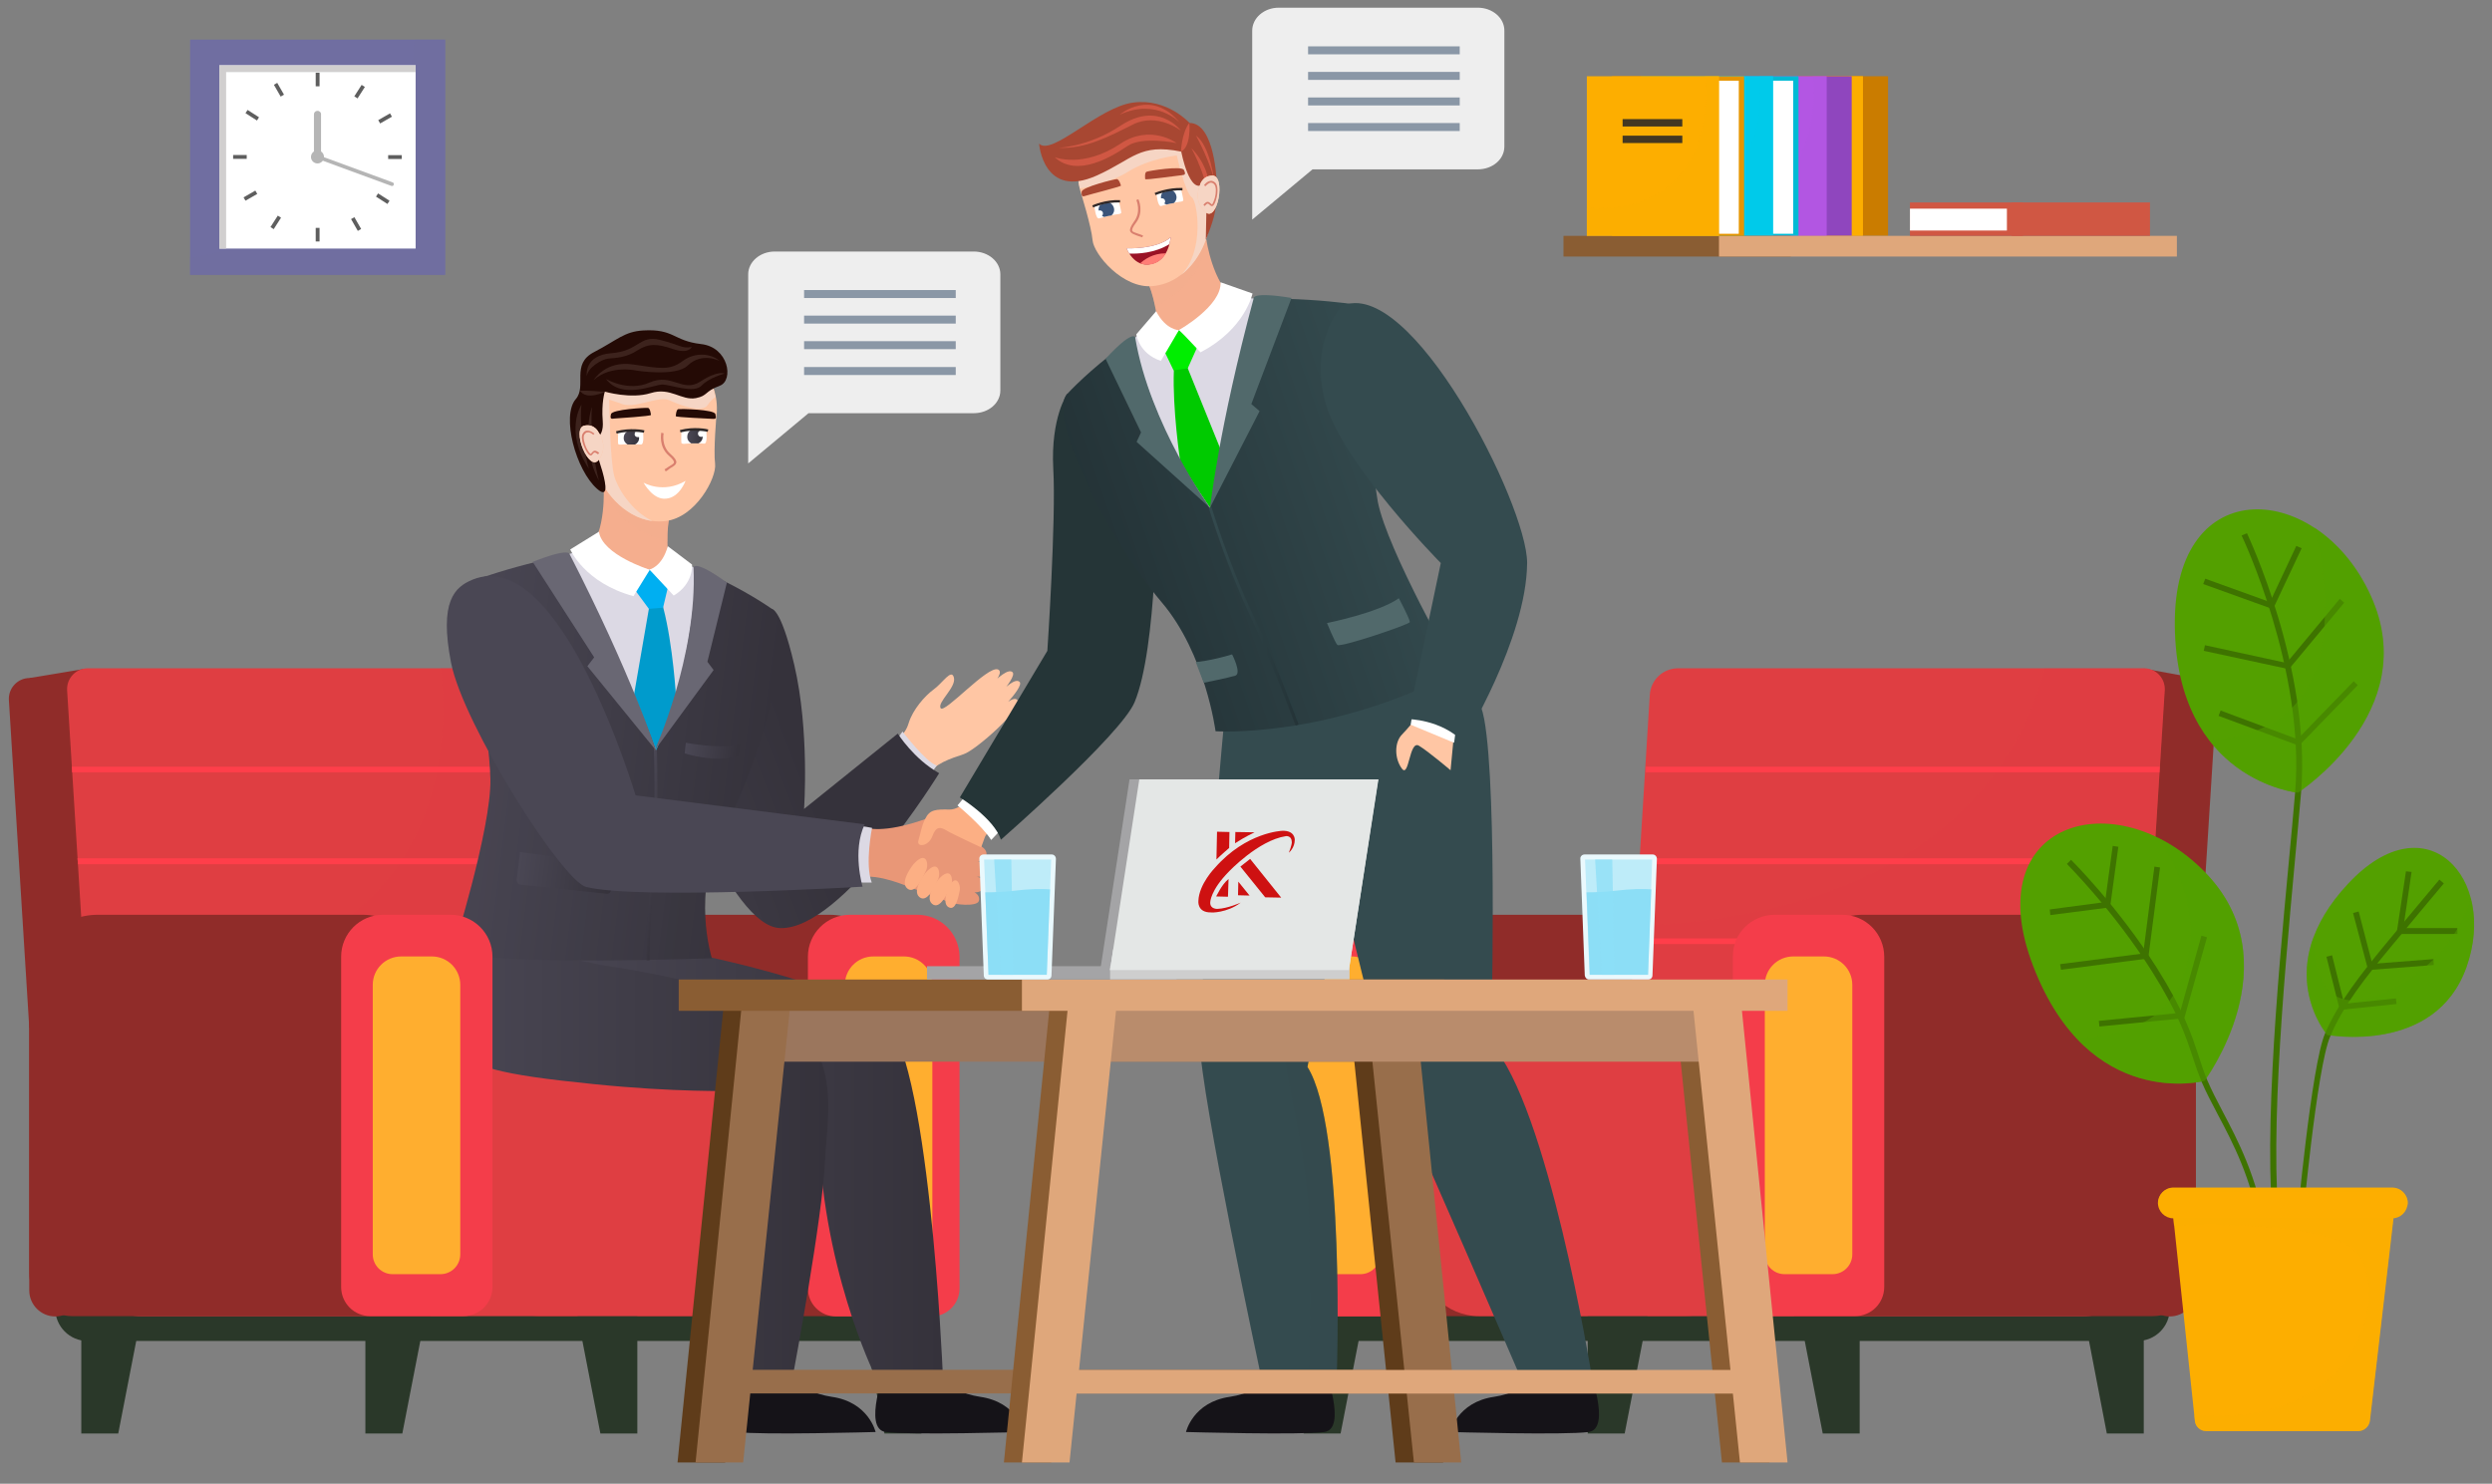 <?xml version="1.0" encoding="utf-8"?>
<!-- Generator: Adobe Illustrator 23.1.0, SVG Export Plug-In . SVG Version: 6.00 Build 0)  -->
<!DOCTYPE svg PUBLIC "-//W3C//DTD SVG 1.1//EN" "http://www.w3.org/Graphics/SVG/1.1/DTD/svg11.dtd">
<svg version="1.1" id="Layer_1" xmlns:x="http://ns.adobe.com/Extensibility/1.0/" xmlns:i="http://ns.adobe.com/AdobeIllustrator/10.0/" xmlns:graph="http://ns.adobe.com/Graphs/1.0/"
	 xmlns="http://www.w3.org/2000/svg" xmlns:xlink="http://www.w3.org/1999/xlink" x="0px" y="0px" viewBox="0 0 843 502"
	 style="enable-background:new 0 0 843 502;" xml:space="preserve">
<rect x="0" y="0" width="843" height="502" fill="#808080" stroke="none"/>
<style type="text/css">
	.st0{fill:#2A3829;}
	.st1{fill:#902C29;}
	.st2{fill:#F43D4A;}
	.st3{fill:#FFAE2F;}
	.st4{fill:#DF3E42;}
	.st5{opacity:0.35;fill:#DF3E42;}
	.st6{fill:#FF3E4A;}
	.st7{fill:#FFC6A4;}
	.st8{fill:#DCD9E4;}
	.st9{fill:url(#SVGID_1_);}
	.st10{fill:#E99777;}
	.st11{fill:#FCAF84;}
	.st12{fill:#151318;}
	.st13{fill:url(#SVGID_2_);}
	.st14{fill:url(#SVGID_3_);}
	.st15{fill:url(#SVGID_4_);}
	.st16{opacity:0.15;fill:url(#SVGID_5_);}
	.st17{fill:url(#SVGID_6_);}
	.st18{fill:url(#SVGID_7_);}
	.st19{fill:#F5AE8E;}
	.st20{opacity:0.5;fill:#F5AE8E;}
	.st21{fill:#A84732;}
	.st22{fill:#F6D5C4;}
	.st23{fill:#240A05;}
	.st24{fill:#3D231D;}
	.st25{fill:#FFFFFF;}
	.st26{fill:url(#SVGID_8_);}
	.st27{fill:#D97F6E;}
	.st28{fill:url(#SVGID_9_);}
	.st29{fill:#2E2727;}
	.st30{fill:#009BCC;}
	.st31{fill:#00AFF1;}
	.st32{fill:#696773;}
	.st33{fill:#4A4754;}
	.st34{fill:url(#SVGID_10_);}
	.st35{fill:#344B4F;}
	.st36{opacity:0.25;fill:#344B4F;}
	.st37{fill:#253537;}
	.st38{fill:url(#SVGID_11_);}
	.st39{fill:#3B5479;}
	.st40{fill:#9A1225;}
	.st41{fill:#FF7E76;}
	.st42{fill:#D05743;}
	.st43{fill:#00CA00;}
	.st44{fill:#00EE00;}
	.st45{fill:#51696B;}
	.st46{fill:url(#SVGID_12_);}
	.st47{fill:#986E4B;}
	.st48{fill:#9B765D;}
	.st49{fill:#5F3C1A;}
	.st50{fill:#8A5D33;}
	.st51{fill:#B98C6C;}
	.st52{fill:#DFA77B;}
	.st53{fill:#A4A4A6;}
	.st54{fill:#E4E7E6;}
	.st55{fill:#CECECE;}
	.st56{fill:none;}
	.st57{fill:#CE1111;}
	.st58{fill:#EAF9FD;}
	.st59{fill:#BEECF9;}
	.st60{fill:#8CDEF6;}
	.st61{opacity:0.75;fill:#8CDEF6;}
	.st62{fill:#CA7C00;}
	.st63{fill:#FDAE00;}
	.st64{fill:#433722;}
	.st65{opacity:0.5;fill:#FDAE00;}
	.st66{fill:#8F46BE;}
	.st67{fill:#B356E3;}
	.st68{fill:#65596B;}
	.st69{opacity:0.5;fill:#B356E3;}
	.st70{fill:#00BAD4;}
	.st71{fill:#00CAEB;}
	.st72{fill:#103D40;}
	.st73{opacity:0.5;fill:#00CAEB;}
	.st74{fill:#E69500;}
	.st75{fill:#706EA1;}
	.st76{opacity:0.5;fill:#706EA1;}
	.st77{fill:#D1CFCF;}
	.st78{fill:#B5B5B5;}
	.st79{fill:#5E5E5E;}
	.st80{fill:#EEEEEE;}
	.st81{fill:#8A97A6;}
	.st82{fill:#53A000;}
	.st83{fill:#3E7300;}
	.st84{opacity:0.5;fill:#53A000;}
</style>
<g>
	<g>
		<g>
			<g>
				<g>
					<polygon class="st0" points="463.2,435.1 441,435.1 441,485 453.5,485 					"/>
					<path class="st0" d="M723.1,431.9H449.7c-6,0-10.9,4.9-10.9,10.9c0,6,4.9,10.9,10.9,10.9h273.4c6,0,10.9-4.9,10.9-10.9
						C734,436.8,729.1,431.9,723.1,431.9z"/>
					<path class="st1" d="M472.1,309.5h89.5c12.8,0,23.2,10.4,23.2,23.2v98c0,8.1-6.6,14.6-14.6,14.6H449V332.6
						C449,319.8,459.3,309.5,472.1,309.5z"/>
					<path class="st2" d="M442.4,309.5h22.8c7.9,0,14.2,6.4,14.2,14.2v112.2c0,5.2-4.2,9.5-9.5,9.5h-32.3c-5.2,0-9.5-4.2-9.5-9.5
						V323.7C428.2,315.8,434.5,309.5,442.4,309.5z"/>
					<path class="st3" d="M446.9,323.6h10.4c5.3,0,9.6,4.3,9.6,9.6v91.2c0,3.7-3,6.7-6.7,6.7H444c-3.7,0-6.7-3-6.7-6.7v-91.2
						C437.3,327.9,441.6,323.6,446.9,323.6z"/>
					<polygon class="st0" points="606.9,435.1 629.1,435.1 629.1,485 616.6,485 					"/>
					<polygon class="st0" points="559.3,435.1 537.1,435.1 537.1,485 549.6,485 					"/>
					<polygon class="st0" points="703.1,435.1 725.2,435.1 725.2,485 712.7,485 					"/>
					<path class="st1" d="M725.2,226.2l17.5,3.2l0.1,118.3v88.9c0,4.8-3.9,8.8-8.8,8.8c-4.8,0-8.7-3.9-8.8-8.7L725.2,226.2z"/>
					<path class="st1" d="M742.8,347.7h-174l6.8-109.3c0.3-5.1,4.5-9,9.6-9h157.6c4,0,7.2,3.4,7,7.4L742.8,347.7z"/>
					<path class="st4" d="M725.3,344.4h-174l6.8-109.3c0.3-5.1,4.5-9,9.6-9h157.6c4,0,7.2,3.4,7,7.4L725.3,344.4z"/>
					<path class="st5" d="M732.2,233.6c0.2-4-2.9-7.4-7-7.4h-33.6c-6.8,27.4-33.5,82.9-138.4,87.1l-1.9,31.1h174L732.2,233.6z"/>
					<g>
						<polygon class="st6" points="730.5,261.3 556.7,261.3 556.7,259.4 730.6,259.4 						"/>
					</g>
					<g>
						<polygon class="st6" points="728.5,292.4 555,292.4 555,290.4 728.6,290.4 						"/>
					</g>
					<g>
						<rect x="552.8" y="317.5" class="st6" width="173.4" height="1.9"/>
					</g>
					<path class="st4" d="M725.3,344.4H504c-13.4,0-24.3,10.9-24.3,24.3l0.5,56.6c0.1,11.1,9.1,20,20.2,20h204.5
						c11.2,0,20.2-9.1,20.2-20.2V344.4z"/>
					<path class="st6" d="M504,344.4c-13.4,0-24.3,10.9-24.3,24.3l0,2.7c0.3-13.2,11-23.8,24.3-23.8h221.3v-3.2H504z"/>
					<path class="st1" d="M630.1,309.5h89.5c12.8,0,23.2,10.4,23.2,23.2v98c0,8.1-6.6,14.6-14.6,14.6H606.9V332.6
						C606.9,319.8,617.3,309.5,630.1,309.5z"/>
					<path class="st2" d="M600.4,309.5h22.8c7.9,0,14.2,6.4,14.2,14.2v111.7c0,5.5-4.4,9.9-9.9,9.9h-31.4c-5.5,0-9.9-4.4-9.9-9.9
						V323.7C586.1,315.8,592.5,309.5,600.4,309.5z"/>
					<path class="st3" d="M606.6,323.6h10.4c5.3,0,9.6,4.3,9.6,9.6v91.2c0,3.7-3,6.7-6.7,6.7h-16.2c-3.7,0-6.7-3-6.7-6.7v-91.2
						C597,327.9,601.3,323.6,606.6,323.6z"/>
				</g>
				<g>
					<path class="st0" d="M29.6,431.9H303c6,0,10.9,4.9,10.9,10.9c0,6-4.9,10.9-10.9,10.9H29.6c-6,0-10.9-4.9-10.9-10.9
						C18.7,436.8,23.6,431.9,29.6,431.9z"/>
					<path class="st1" d="M280.6,309.5h-89.5c-12.8,0-23.2,10.4-23.2,23.2v98c0,8.1,6.6,14.6,14.6,14.6h121.2V332.6
						C303.7,319.8,293.4,309.5,280.6,309.5z"/>
					<path class="st2" d="M310.3,309.5h-22.8c-7.9,0-14.2,6.4-14.2,14.2v112.2c0,5.2,4.2,9.5,9.5,9.5h32.3c5.2,0,9.5-4.2,9.5-9.5
						V323.7C324.5,315.8,318.2,309.5,310.3,309.5z"/>
					<path class="st3" d="M305.8,323.6h-10.4c-5.3,0-9.6,4.3-9.6,9.6v91.2c0,3.7,3,6.7,6.7,6.7h16.2c3.7,0,6.7-3,6.7-6.7v-91.2
						C315.4,327.9,311.1,323.6,305.8,323.6z"/>
					<polygon class="st0" points="289.5,435.1 311.7,435.1 311.7,485 299.2,485 					"/>
					<polygon class="st0" points="145.8,435.1 123.6,435.1 123.6,485 136.1,485 					"/>
					<polygon class="st0" points="193.4,435.1 215.6,435.1 215.6,485 203.1,485 					"/>
					<polygon class="st0" points="49.7,435.1 27.5,435.1 27.5,485 40,485 					"/>
					<path class="st1" d="M28,226.4l-18,3L9.9,347.7v88.9c0,4.8,3.9,8.8,8.8,8.8c4.8,0,8.7-3.9,8.8-8.7L28,226.4z"/>
					<path class="st1" d="M9.9,347.7h174l-6.8-109.3c-0.3-5.1-4.5-9-9.6-9H10c-4,0-7.2,3.4-7,7.4L9.9,347.7z"/>
					<path class="st4" d="M29.6,344.4h174l-6.8-109.3c-0.3-5.1-4.5-9-9.6-9H29.7c-4,0-7.2,3.4-7,7.4L29.6,344.4z"/>
					<path class="st5" d="M27.4,344.4h174.1l-6.8-109.3c-0.3-5.1-4.5-9-9.6-9h-36c2.9,24.6,3.2,101.8-105.4,107.7
						c-6.3,0.3-11.9,0.9-16.8,1.6L27.4,344.4z"/>
					<g>
						<polygon class="st6" points="196,261.3 24.4,261.3 24.3,259.4 196,259.4 						"/>
					</g>
					<g>
						<polygon class="st6" points="197.7,292.4 26.4,292.4 26.2,290.4 197.7,290.4 						"/>
					</g>
					<g>
						<rect x="26.5" y="317.5" class="st6" width="173.4" height="1.9"/>
					</g>
					<path class="st4" d="M27.4,344.4h221.3c13.4,0,24.3,10.9,24.3,24.3l-0.5,56.6c-0.1,11.1-9.1,20-20.2,20H47.7
						c-11.2,0-20.2-9.1-20.2-20.2V344.4z"/>
					<path class="st6" d="M248.7,344.4c13.4,0,24.3,10.9,24.3,24.3l0,2.7c-0.3-13.2-11-23.8-24.3-23.8H27.4v-3.2H248.7z"/>
					<g>
						<g>
							<path class="st7" d="M302.6,250.7c0,0,3.5-1.6,4.8-6.1c1.4-4.5,5.4-9.1,8.4-11.3c3.1-2.2,6.1-7.3,6.9-4
								c0.8,3.3-5.7,8.3-4.5,10.3c1.3,2,15.9-14.5,19.4-13.1c3.5,1.5-8.6,12.1-8.6,12.1s10.8-13.6,13.5-11.2
								c2.1,1.9-10.5,14.4-10.5,14.4s10.2-13.7,12.9-11.1c1.9,1.8-10.3,13.5-10.3,13.5s7.5-9.9,9.6-7.3c2,2.6-14.1,17-18.3,18.3
								c-4.2,1.4-9.8,3.2-11.7,6.8C312.3,265.6,302.6,250.7,302.6,250.7z"/>
							<path class="st8" d="M302.8,251l2.5-3.5c0,0,8,10.5,11.6,11.5l-3.2,4.4L302.8,251z"/>
							<linearGradient id="SVGID_1_" gradientUnits="userSpaceOnUse" x1="157.119" y1="301.062" x2="271.399" y2="257.109">
								<stop  offset="0" style="stop-color:#4A4754"/>
								<stop  offset="1" style="stop-color:#35323B"/>
							</linearGradient>
							<path class="st9" d="M260.7,206c0,0,3.2-1.6,8,19c5.2,22.3,3.3,48.7,3.3,48.7l31.7-25.5c0,0,5.4,8.6,14,13.4
								c0,0-32.6,53.1-53.8,52.4c-17.1-0.5-37.2-58.9-37.2-58.9l-8.7-29.5L260.7,206z"/>
						</g>
						<g>
							<g>
								<path class="st10" d="M292.9,280c0,0,5.5,2.3,20.2-2.9c14.7-5.1,17.3,10.4,16.9,8.4c0,0,4.1,1.1,3.7,3.8
									c-0.4,2.7-2.9,2.1-2.9,2.1s3.1,1.3,2.8,3.5c-0.4,2.2-3.3,1.7-3.3,1.7s3.4,0.5,2.7,3.2c-0.6,2.4-3.4,2.1-3.4,2.1s2.2,1,1.5,3
									c-0.7,1.9-8.2,1.3-10.7,0.1c-2.5-1.2-12.9-4.9-12.9-4.9s-10.5-4.7-16.4-3.2C285.2,298.3,292.9,280,292.9,280z"/>
								<path class="st11" d="M330.2,267.2c0,0-4.4,6.8-9,6.7s-6.7,0-8.2,3.1c-1.5,3.1-1.5,4.8-2.3,7.3c-0.8,2.5,3.4,2.2,4.7-1.4
									c1.3-3.5,2.8-3.1,4.8-1.9c2,1.2,11.7,5.7,11.7,5.7s0,0,1.2-3.3c0.9-2.5,5.9-5.8,5.9-5.8L330.2,267.2z"/>
								<path class="st11" d="M309,292.4c0,0-4.8,5.9-2.1,8.2c2.7,2.3,5.3-3.9,6.3-5.9C314.3,292.7,313.6,287.3,309,292.4z"/>
								<path class="st11" d="M313.1,295.3c0,0-4.8,5.9-2.1,8.2c2.7,2.3,5.3-3.9,6.3-5.9S317.6,290.2,313.1,295.3z"/>
								<path class="st11" d="M317.4,297.6c0,0-4.8,5.9-2.1,8.2c2.7,2.3,5.3-3.9,6.3-5.9C322.7,297.9,321.9,292.5,317.4,297.6z"/>
								<path class="st11" d="M320.9,300.2c0,0-2.5,5.6,0.1,6.8c2.5,1.2,3.3-4.1,3.7-5.9C325,299.3,323.4,295.3,320.9,300.2z"/>
							</g>
							<path class="st7" d="M274.8,333.8c0,0,3.8,3,9,5.4c5.2,2.4,14.2,12.1,13.9,18.7c-0.3,6.6-6.7,2.2-6.7,2.2l-23.5-21
								L274.8,333.8z"/>
							<polygon class="st8" points="276.1,334 280.3,336.7 274.8,344.4 268.7,338.2 							"/>
							<path class="st8" d="M291,279.5c0.4-0.1,4,0.6,4,0.6s-2.5,12.3-0.1,18.5h-6.6L291,279.5z"/>
							<path class="st12" d="M249.4,462.8c0,0-7.9,20.6,0,21.7c7.9,1.1,46.8,0,46.8,0s-2.3-10.1-14.8-11.9
								c-12.5-1.9-15.8-9.8-15.8-9.8H249.4z"/>
							<path class="st12" d="M299.6,462.8c0,0-7.9,20.6,0,21.7c7.9,1.1,46.8,0,46.8,0s-2.3-10.1-14.8-11.9
								c-12.5-1.9-15.8-9.8-15.8-9.8H299.6z"/>
							<linearGradient id="SVGID_2_" gradientUnits="userSpaceOnUse" x1="178.572" y1="392.789" x2="318.917" y2="392.789">
								<stop  offset="0" style="stop-color:#4A4754"/>
								<stop  offset="1" style="stop-color:#35323B"/>
							</linearGradient>
							<path class="st13" d="M225,320.8c0,0,52.1,9.1,73.3,23c16,10.5,20.6,120.5,20.6,120.5s-9.9,3.1-23.1,0.7
								c0,0-18.3-37.2-18.9-84.9l-98.3-47.8c0,0,29.1-14.9,30.4-12.5C210.3,322.3,225,320.8,225,320.8z"/>
							<linearGradient id="SVGID_3_" gradientUnits="userSpaceOnUse" x1="149.249" y1="391.032" x2="280.23" y2="391.032">
								<stop  offset="0" style="stop-color:#4A4754"/>
								<stop  offset="1" style="stop-color:#35323B"/>
							</linearGradient>
							<path class="st14" d="M154.9,316.4c0,0-11.8,28.6-1.4,38.3c6.8,6.3,14.5,8.8,47.4,12.1c27.4,2.8,46.7,2.3,46.7,2.3
								s-7.6,40-4.4,66.7c4.5,37.2,5.7,29.1,5.7,29.1s12.8,1.4,19.6-0.9c0,0,9.8-52.1,10.6-71.5c0.6-14.6,7.2-41.4-21.2-52.7
								c-22.6-9-54-13.2-54-13.2L154.9,316.4z"/>
							
								<linearGradient id="SVGID_4_" gradientUnits="userSpaceOnUse" x1="-0.829" y1="738.535" x2="107.77" y2="738.535" gradientTransform="matrix(0.992 0.123 -0.123 0.992 242.593 -482.472)">
								<stop  offset="0" style="stop-color:#4A4754"/>
								<stop  offset="1" style="stop-color:#35323B"/>
							</linearGradient>
							<path class="st15" d="M157.2,197.6c0,0,17-7.1,41.7-11c24.7-4,54.2,13.8,62.2,19.4c8.1,5.6-2.6,49.7-16.6,75.6
								c-10.8,20.1-3.7,42.6-3.7,42.6s-73.8,2.8-87.6-2.4c0,0,13-41.4,12.7-58.1C165.7,248.5,157.2,197.6,157.2,197.6z"/>
							
								<linearGradient id="SVGID_5_" gradientUnits="userSpaceOnUse" x1="2.763" y1="744.795" x2="97.884" y2="744.795" gradientTransform="matrix(0.992 0.123 -0.123 0.992 242.593 -482.472)">
								<stop  offset="0" style="stop-color:#4A4754"/>
								<stop  offset="1" style="stop-color:#35323B"/>
							</linearGradient>
							<path class="st16" d="M245.5,279.8c-27.1,0.3-37.1-13.2-45.6-39.5c-7.7-23.6-23.4-40-30.8-46.8c-8.2,2.5-8.1,2.2-8.1,2.2
								s4.6,52.8,4.9,67.9c0.3,16.7-12.7,58.1-12.7,58.1c13.9,5.2,87.6,2.4,87.6,2.4s-7.1-22.5,3.7-42.6
								C244.9,281,245.2,280.4,245.5,279.8z"/>
							
								<linearGradient id="SVGID_6_" gradientUnits="userSpaceOnUse" x1="28.892" y1="778.539" x2="61.097" y2="778.539" gradientTransform="matrix(0.992 0.123 -0.123 0.992 242.593 -482.472)">
								<stop  offset="0" style="stop-color:#4A4754"/>
								<stop  offset="1" style="stop-color:#35323B"/>
							</linearGradient>
							<path class="st17" d="M175.9,288.3l31.9,4.2l-1,8.4c-0.1,0.9-0.8,1.6-1.5,1.5l-29.3-3.1c-0.8-0.1-1.3-0.9-1.2-1.8
								L175.9,288.3z"/>
							<g>
								
									<linearGradient id="SVGID_7_" gradientUnits="userSpaceOnUse" x1="69.663" y1="768.396" x2="76.924" y2="768.396" gradientTransform="matrix(0.992 0.123 -0.123 0.992 242.593 -482.472)">
									<stop  offset="0" style="stop-color:#4A4754"/>
									<stop  offset="1" style="stop-color:#35323B"/>
								</linearGradient>
								<path class="st18" d="M218.7,324.9c0-0.1-0.2-7.7,1.6-29.5c1.8-21.7,0.9-41.9,0.9-42.1l1,0c0,0.2,0.9,20.5-0.9,42.2
									c-1.8,21.7-1.6,29.3-1.6,29.4L218.7,324.9z"/>
							</g>
							<path class="st19" d="M204.2,164.8c0,0,1,15.1-5.3,21.8c0,0,12,14.1,29.7,15.3c0,0-4.9-16.8-1.8-28.6
								C230.1,161.5,204.2,164.8,204.2,164.8z"/>
							<path class="st20" d="M204.2,164.8c0,0,3,13.4,21.6,18.5c-0.1-3.4,0.2-6.9,1.1-10C230.1,161.5,204.2,164.8,204.2,164.8z"/>
							<g>
								<path class="st21" d="M197.9,146.2c0,0,0.5,14.3,5.2,16.6l-3.6-14.1L197.9,146.2z"/>
								<path class="st7" d="M198.9,137.6c0.4-12,10.4-21.5,22.5-21.1c12,0.4,21.5,10.4,21.1,22.5c0,0.4,0,0.8-0.1,1.2
									c0,0-1.1,12-0.5,16.7c0.6,4.7-6.5,18.2-16.8,19.4c-12.2,1.4-21.6-10-23.6-18.3s-2.6-10.1-2.6-18.7
									C198.9,138.8,198.9,138.2,198.9,137.6z"/>
								<path class="st22" d="M198.9,139.4c0,8.6,0.6,10.4,2.6,18.7c1.8,7.2,9.2,16.9,19.2,18.2c-7.2-3.5-11.8-11.2-12.9-15.2
									c-1.5-5.3-1.7-25.9-1.7-25.9l3.6,1.2c4.4,2.4,13-2.7,16.7-1c3.7,1.7,11.2,4.5,13,1.6c0.8-1.2,1.7-2,2.6-2.7
									c-1-5.1-3.7-9.6-7.6-12.8c-5-1.1-10.3-2-14.7-2.2c-3.8-0.1-7.6,0.2-11.1,0.9c-5.7,3.8-9.5,10.1-9.7,17.5
									C198.9,138.2,198.9,138.8,198.9,139.4z"/>
								<path class="st23" d="M200.1,148.8c0,0,4.3,0,3.8-6.3s0.7-10,0.7-10s8.8,2.6,15.5,0.5c6.7-2.1,10.4,2.6,15.3,1.7
									c4.1-0.8,2.9-2.3,8.1-4.2c4.8-1.8,3-13.1-6.4-14.1c-9.4-1.1-9-5.2-19.5-4.6c-6.5,0.4-8.7,3.2-16.6,7.3
									c-8,4.1-2.4,11.5-6.2,15.9c-5,5.7,0,24.1,7.2,30.4C209.3,171.8,200.1,148.8,200.1,148.8z"/>
								<path class="st24" d="M200.2,137.7c0,0-4.2,12.7,2.4,24.9C202.6,162.6,199.5,151.7,200.2,137.7z"/>
								<path class="st24" d="M196.7,136.9c0,0-5.9,8.9,2.5,21.7C199.2,158.7,195.7,146,196.7,136.9z"/>
								<path class="st25" d="M217.5,145.9c0,0,0.6,4.6-0.7,4.5c-1.3,0-2.5-0.2-4.4-0.1c-2,0-3.2,0.4-3.3-0.2c-0.1-0.5,0-3.9,0-3.9
									S212.8,145.2,217.5,145.9z"/>
								<path class="st25" d="M238.9,145.6c0,0,0.6,4.6-0.7,4.5s-2.5-0.2-4.4-0.1s-3.2,0.4-3.3-0.2c-0.1-0.5,0-3.9,0-3.9
									S234.2,144.9,238.9,145.6z"/>
								
									<linearGradient id="SVGID_8_" gradientUnits="userSpaceOnUse" x1="46.411" y1="629.396" x2="51.649" y2="629.396" gradientTransform="matrix(0.992 0.123 -0.123 0.992 242.593 -482.472)">
									<stop  offset="0" style="stop-color:#4A4754"/>
									<stop  offset="1" style="stop-color:#35323B"/>
								</linearGradient>
								<path class="st26" d="M215.3,146.1c0.6,0.5,0.9,1.2,0.9,2.1c0,1-0.6,1.8-1.4,2.2c-0.8,0-1.7,0-2.5,0
									c-0.8-0.5-1.4-1.3-1.3-2.4c0-0.8,0.5-1.6,1.1-2C213.3,145.9,214.4,146,215.3,146.1z"/>
								<path class="st23" d="M220.2,140.4c0,0-0.2-2.3-1-2.4c-0.8-0.1-12.1,0.5-12.5,2.1c-0.4,1.6,0,1.7,1.2,1.5
									C209.3,141.5,220.2,140.8,220.2,140.4z"/>
								<path class="st23" d="M228.6,140.8c0,0,0.1-2.3,0.9-2.4c0.8-0.1,12.1,0.1,12.5,1.7c0.4,1.6,0.1,1.7-1.2,1.6
									S228.6,141.2,228.6,140.8z"/>
								<g>
									<path class="st27" d="M225.2,159.5l-0.4-0.7c0.5-0.3,1-0.6,1.4-0.9c1-0.6,1.8-1,1.8-1.5c0-0.4-0.5-1.2-1.7-2.2
										c-3.6-3.1-2.6-7.6-2.6-7.8l0.8,0.2c0,0-0.9,4.2,2.3,7c1.5,1.3,2,2.1,2,2.8c-0.1,0.9-1,1.4-2.2,2.1
										C226.2,158.9,225.7,159.2,225.2,159.5z"/>
								</g>
								
									<linearGradient id="SVGID_9_" gradientUnits="userSpaceOnUse" x1="67.723" y1="626.365" x2="72.96" y2="626.365" gradientTransform="matrix(0.992 0.123 -0.123 0.992 242.593 -482.472)">
									<stop  offset="0" style="stop-color:#4A4754"/>
									<stop  offset="1" style="stop-color:#35323B"/>
								</linearGradient>
								<path class="st28" d="M236.8,145.7c0.6,0.5,0.9,1.2,0.9,2.1c0,1-0.6,1.8-1.4,2.2c-0.8,0-1.7,0-2.5,0
									c-0.8-0.5-1.4-1.3-1.3-2.4c0-0.8,0.5-1.6,1.1-2C234.8,145.5,235.9,145.6,236.8,145.7z"/>
								<path class="st25" d="M214.7,146.8c0-0.6,0.5-1.1,1.1-1c0.6,0,1.1,0.5,1,1.1c0,0.6-0.5,1.1-1.1,1
									C215.1,147.9,214.6,147.4,214.7,146.8z"/>
								<path class="st25" d="M236.1,146.7c0-0.6,0.5-1.1,1.1-1c0.6,0,1.1,0.5,1,1.1c0,0.6-0.5,1.1-1.1,1
									C236.6,147.8,236.1,147.3,236.1,146.7z"/>
								<g>
									<path class="st29" d="M208.6,146.7l-0.2-0.8c4.8-1.3,9.4-0.4,9.6-0.3l-0.2,0.8C217.8,146.4,213.2,145.5,208.6,146.7z"/>
								</g>
								<g>
									<path class="st29" d="M230.2,146.3l-0.2-0.8c4.8-1.3,9.4-0.3,9.6-0.2l-0.2,0.8C239.4,146.1,234.8,145.1,230.2,146.3z"/>
								</g>
								<path class="st7" d="M202.5,146.3c0,0-1.3-3-4.8-2.3c-4.6,0.9,1.6,16.2,4.9,11.5C206,150.8,202.5,146.3,202.5,146.3z"/>
								<path class="st22" d="M202.5,146.3c0,0-1.3-3-4.8-2.3c-4.6,0.9,1.6,16.2,4.9,11.5C206,150.8,202.5,146.3,202.5,146.3z"/>
								<g>
									<path class="st27" d="M199.8,154.1c-0.2,0-0.4-0.1-0.7-0.4c-1.1-1.1-3.1-5.4-1.9-7.1c0.4-0.6,0.8-0.9,1.4-0.9
										c1.2-0.1,2.4,1,2.5,1l-0.4,0.4c0,0-1-1-2-0.8c-0.4,0-0.7,0.3-1,0.7c-0.6,0.9,0,3,0.6,4.4c0.7,1.5,1.3,2.1,1.5,2.2
										c0.1-0.1,0.3-0.3,0.4-0.4c0.2-0.3,0.5-0.6,0.9-0.7c0.4-0.1,0.9,0.2,1.6,0.7l-0.4,0.5c-0.5-0.4-0.9-0.6-1.2-0.6
										c-0.2,0-0.3,0.2-0.5,0.4c-0.2,0.2-0.3,0.4-0.6,0.6C200,154,200,154.1,199.8,154.1z"/>
								</g>
								<path class="st25" d="M217.7,163.3c0,0,6.6,3.9,14.2-0.6c0,0-2,5.6-6.5,6C220.9,169.3,217.7,163.3,217.7,163.3z"/>
							</g>
							<path class="st8" d="M219.7,192.7c-1.6,0-10.8-4.3-18.3-5.8c-5.3-1-9.5,0.8-10.5,1c0,0,24.7,45.2,31,65.8
								c0,0,12.4-25.3,13.5-61.4c-2.4-0.9-4.8-3.1-6-3.3C225,188,227.7,192.5,219.7,192.7z"/>
							<path class="st30" d="M219.5,206l-5,28.9c0,0,6.1,15.2,7.5,18.9c0,0,4.5-10.4,6.7-17.8c0,0-1-17.6-4.3-30.3
								C221.1,192.9,219.5,206,219.5,206z"/>
							<polygon class="st31" points="214.5,199.2 219.5,206 224.3,205.6 226.3,197.2 219.7,192.7 							"/>
							<path class="st25" d="M202.6,179.9l-9.7,6c0,0,4.8,11.3,21.4,15.8l5.5-8.9C219.7,192.7,203.8,187.8,202.6,179.9z"/>
							<path class="st25" d="M219.7,192.7c0,0,4.3-0.9,6.2-7.9l8.2,6.2c0,0,0.6,6.5-6.2,10.5L219.7,192.7z"/>
							<path class="st32" d="M192.7,187.5c0,0,0.2-2.4-12.5,2.6l20.8,32.3l-2.3,3l23.2,28.5C221.9,253.8,213.6,228.2,192.7,187.5z"
								/>
							<path class="st32" d="M234.6,192c0,0,0.2-2.9,11.3,5.1l-6.6,26.8l2.1,2.8l-20.1,27.4C221.4,254.2,236,221.9,234.6,192z"/>
							<path class="st33" d="M159.9,196.1c-6.1,2.5-11.4,7.3-7.3,28.2c4.1,20.9,37.7,73.9,45.7,75.8c17.9,4.4,93.5-0.1,93.5-0.1
								s-3.6-12,0.7-21.1l-77.5-9.8C215,269.2,189.8,184,159.9,196.1z"/>
							<path class="st24" d="M196.2,132.2c0,0,2.6-0.2,8.4,0.4C204.6,132.6,198.4,135.6,196.2,132.2z"/>
							<path class="st24" d="M205,128.2c0,0,7.4,4.5,14.8,1.2c7.5-3.3,11.1,3.6,17.1-0.3c6-3.9,8.2-2.7,8.2-2.7s-5.3,1.4-7.8,4.1
								c-2.6,2.7-10.2-0.3-13.1-0.4S210.4,135.4,205,128.2z"/>
							<path class="st24" d="M200.8,128.6c0,0,4-6.7,13.3-5.3c9.3,1.4,12.5,2.1,16.9-1.2c4.4-3.2,9.7-2.4,12.4,0
								c0,0-5.9-3.1-10.8,1.6c-3.9,3.8-17.2,1.7-17.2,1.7S206.7,123.3,200.8,128.6z"/>
							<path class="st24" d="M198.5,127.3c0,0-1.1-7.1,8.3-7.8c9.4-0.7,9.5-6.3,16.5-4.5c7.1,1.8,7.3,3,10.7,2.4c0,0-1,2.5-6.3,0.7
								c-5.3-1.8-8.2-2-12,0.4c-3.8,2.5-7.4,2.6-9.8,2.8S198.8,124.4,198.5,127.3z"/>
							
								<linearGradient id="SVGID_10_" gradientUnits="userSpaceOnUse" x1="80.058" y1="730.814" x2="98.26" y2="730.814" gradientTransform="matrix(0.992 0.123 -0.123 0.992 242.593 -482.472)">
								<stop  offset="0" style="stop-color:#4A4754"/>
								<stop  offset="1" style="stop-color:#35323B"/>
							</linearGradient>
							<path class="st34" d="M232,251.3c0,0,11.3,2.2,18.3,0.7l-0.5,3.8c0,0-6.8,2.5-18.2-0.9L232,251.3z"/>
						</g>
						<g>
							<path class="st25" d="M327.2,268.6l-3.3,3.9c0,0,8.2,6.7,11.4,11.7l3.7-3.9L327.2,268.6z"/>
							<path class="st12" d="M448,462.8c0,0,7.9,20.6,0,21.7c-7.9,1.1-46.8,0-46.8,0s2.3-10.1,14.8-11.9c12.5-1.9,15.8-9.8,15.8-9.8
								H448z"/>
							<path class="st35" d="M414.7,237.6c0,0-9.1,98.1-8.8,115.5c0.3,17.4,20.5,111.7,20.5,111.7s20.5,2.1,25.8,0.5
								c0,0,3-84-9.9-104.3l26.6-137.3L414.7,237.6z"/>
							<path class="st36" d="M452.2,465.3c0,0,3-84-9.9-104.3l16.6-86l-12.2-11.6c0,0-12.3,74.7-12.4,88.3c0,13.6,8.5,38.6,8.7,65.3
								c0.2,18.8,0.1,38.6,0,48.8C447,465.9,450.4,465.8,452.2,465.3z"/>
							<path class="st12" d="M537.4,462.8c0,0,7.9,20.6,0,21.7c-7.9,1.1-46.8,0-46.8,0s2.3-10.1,14.8-11.9
								c12.5-1.9,15.8-9.8,15.8-9.8H537.4z"/>
							<path class="st35" d="M436.9,226.2c0,0,28.1,128.5,35.5,144.1c7.4,15.6,41.7,95.1,41.7,95.1s8.7,3.1,24.2-0.8
								c0,0-14.8-91-33.9-111.4c0,0,2.3-84.5-2.3-109.8c-4.8-26.2-41.3-39.6-41.3-39.6L436.9,226.2z"/>
							<path class="st37" d="M361,133.3c0,0-5.6,8-4.7,25.2c1,17.2-2,61.7-2,61.7l-29.6,49.6c0,0,11.5,7,13.9,14.3
								c0,0,40.6-35.5,45.2-46.5c7.7-18.4,7.5-68.8,7.5-68.8l-29.4-35.3L361,133.3z"/>
							
								<linearGradient id="SVGID_11_" gradientUnits="userSpaceOnUse" x1="9619.818" y1="-996.99" x2="9729.618" y2="-996.99" gradientTransform="matrix(-0.945 0.328 0.328 0.945 9895.282 -2058.843)">
								<stop  offset="0" style="stop-color:#344B4F"/>
								<stop  offset="1" style="stop-color:#243337"/>
							</linearGradient>
							<path class="st38" d="M462.3,103.6c0,0-19.5-3.6-44.5-2.3c-25,1.3-50.1,24.8-56.8,32c-6.7,7.2,12.9,48,32,70.5
								c14.8,17.4,18.2,43.6,18.2,43.6s37.9,2.6,81.5-20.2c0,0-23.4-41-26.6-57.4C463.3,154.9,462.3,103.6,462.3,103.6z"/>
							<path class="st19" d="M408.1,81.1c0,0,2.1,15,9.7,20.2c0,0-8.8,16.3-25.9,21.2c0,0,1.3-17.5-4.3-28.4
								C382.1,83.3,408.1,81.1,408.1,81.1z"/>
							<path class="st20" d="M408.1,81.1c0,0-0.1,13.7-17.3,22.6c-0.7-3.4-1.6-6.7-3.1-9.6C382.1,83.3,408.1,81.1,408.1,81.1z"/>
							<g>
								<path class="st7" d="M407.6,53.5c-2.9-11.7-14.7-18.8-26.4-15.9c-11.7,2.9-18.8,14.7-15.9,26.4c0.1,0.4,0.2,0.8,0.3,1.1
									c0,0,3.6,11.5,4,16.2c0.4,4.7,10.2,16.5,20.4,15.5c12.3-1.2,19.1-14.3,19.3-22.8s0.4-10.4-1.4-18.8
									C407.8,54.6,407.7,54,407.6,53.5z"/>
								<path class="st22" d="M407.9,55.2c-0.1-0.6-0.2-1.1-0.3-1.7c-2-8.1-8.3-14-15.9-15.9c-4.3,0.2-8.8,0.4-12.8,0.7
									c-10.2,3.8-16.2,14.7-13.6,25.5c2.9-0.5,10.6-2.1,16.3-5.7c7.2-4.5,16.5-5.5,16.5-5.5s2.8,12.7,5.1,14.2
									c1.8,1.2,4.5,17.8-3.6,26.2c6.2-4.8,9.6-13,9.7-19C409.5,65.5,409.7,63.5,407.9,55.2z"/>
								<path class="st21" d="M408.1,71l0,0.4l-0.2,9.7c0,0,3-6.8,3.4-11.3C411.5,65.3,408.1,71,408.1,71z"/>
								<path class="st25" d="M391.2,65.4c0,0,0.4,4.6,1.6,4.3c1.3-0.3,2.4-0.7,4.3-1.1c1.9-0.4,3.2-0.3,3.2-0.9
									c0-0.5-0.8-3.8-0.8-3.8S395.6,63.7,391.2,65.4z"/>
								<path class="st25" d="M370.2,69.6c0,0,0.4,4.6,1.6,4.3c1.3-0.3,2.4-0.7,4.3-1.1c1.9-0.4,3.2-0.3,3.2-0.9
									c0-0.5-0.8-3.8-0.8-3.8S374.6,67.9,370.2,69.6z"/>
								<path class="st39" d="M393.3,65.1c-0.5,0.6-0.7,1.4-0.5,2.2c0.2,0.9,0.9,1.6,1.8,1.9c0.8-0.2,1.7-0.4,2.5-0.5
									c0.7-0.6,1.1-1.6,0.8-2.6c-0.2-0.8-0.8-1.4-1.5-1.8C395.2,64.6,394.2,64.9,393.3,65.1z"/>
								<path class="st21" d="M387.4,60.6c0,0-0.3-2.3,0.5-2.5c0.7-0.3,11.9-2.1,12.6-0.6c0.7,1.5,0.4,1.7-0.9,1.8
									C398.3,59.4,387.4,61,387.4,60.6z"/>
								<path class="st21" d="M379.2,62.8c0,0-0.6-2.2-1.4-2.2c-0.8,0-11.8,2.7-11.9,4.3c-0.1,1.7,0.3,1.7,1.5,1.3
									C368.6,65.8,379.3,63.1,379.2,62.8z"/>
								<g>
									<path class="st27" d="M386.4,80.3c-0.6-0.2-1.1-0.4-1.5-0.5c-1.3-0.5-2.3-0.8-2.6-1.6c-0.2-0.7,0.2-1.6,1.3-3.2
										c2.6-3.4,0.8-7.3,0.8-7.3l0.7-0.3c0.1,0.2,2,4.4-0.9,8.1c-0.9,1.2-1.3,2-1.2,2.5c0.1,0.5,1,0.7,2.1,1.1
										c0.5,0.2,1,0.3,1.6,0.6L386.4,80.3z"/>
								</g>
								<path class="st40" d="M381.1,84c0,0,10.1,0.5,14.9-3.7c0,0-0.4,7.6-6.4,9C383.6,90.8,381.1,84,381.1,84z"/>
								<path class="st41" d="M385.7,89.1c1.1,0.4,2.4,0.6,3.9,0.3c2.3-0.5,3.8-2,4.8-3.7C389.9,85.7,387,87.9,385.7,89.1z"/>
								<path class="st39" d="M372.2,69.3c-0.5,0.6-0.7,1.4-0.5,2.2c0.2,0.9,0.9,1.6,1.8,1.9c0.8-0.2,1.7-0.4,2.5-0.5
									c0.7-0.6,1.1-1.6,0.8-2.6c-0.2-0.8-0.8-1.4-1.5-1.8C374.1,68.7,373.1,69,372.2,69.3z"/>
								<path class="st25" d="M394.1,67.9c-0.1-0.6-0.7-0.9-1.3-0.8c-0.6,0.1-0.9,0.7-0.8,1.3c0.1,0.6,0.7,0.9,1.3,0.8
									C393.9,69,394.3,68.4,394.1,67.9z"/>
								<path class="st25" d="M373.1,72c-0.1-0.6-0.7-0.9-1.3-0.8c-0.6,0.1-0.9,0.7-0.8,1.3c0.1,0.6,0.7,0.9,1.3,0.8
									C372.9,73.2,373.2,72.6,373.1,72z"/>
								<g>
									<path class="st29" d="M390.9,66l-0.3-0.7c0.2-0.1,4.5-1.9,9.4-1.7l0,0.8C395.2,64.2,390.9,66,390.9,66z"/>
								</g>
								<g>
									<path class="st29" d="M369.8,70.2l-0.3-0.7c0.2-0.1,4.5-2,9.4-1.8l0,0.8C374.1,68.3,369.8,70.2,369.8,70.2z"/>
								</g>
								<path class="st25" d="M381.1,84c0,0,0.3,0.8,0.9,1.8c2.8,0.1,8.6-0.1,13.6-3.2c0.3-1.3,0.4-2.3,0.4-2.3
									C391.2,84.5,381.1,84,381.1,84z"/>
								<path class="st21" d="M351.5,48.6c0,0,1.4,18.9,19.5,10.8c12.3-5.5,14.4-11,28.6-8.1c0,0,2.8,15.1,7.7,10.8l4.3-0.1
									c0,0-0.5-20.4-9.2-20.4c0,0-7.5-8.4-19-6.9C371.8,36.1,355.8,53,351.5,48.6z"/>
								<path class="st42" d="M399.5,51.3c0,0,0.2-6.2,2.8-9.7C402.4,41.6,403,49.7,399.5,51.3z"/>
								<path class="st42" d="M398,48.4c0,0-11.6-2.4-16.6,1c-5,3.4-17,10.9-24.6,3.8c0,0,9.6,3.8,22.1-4.5
									C389.2,41.8,398,48.4,398,48.4z"/>
								<path class="st42" d="M399.5,44.2c0,0-8-6.2-16.2-2.1c-8.2,4.1-16.2,8.4-25.3,7.9c0,0,10.1-0.2,21.1-7.5
									C392,34,399.5,44.2,399.5,44.2z"/>
								<path class="st42" d="M399.2,41.6c0,0-7.8-8.6-20.4-2.8C378.9,38.7,389.4,29.7,399.2,41.6z"/>
								<path class="st42" d="M403,50.1c0,0,7.1,12.5,5.8,22.2C408.8,72.3,412.4,59.7,403,50.1z"/>
								<path class="st42" d="M404.6,45.9c0,0,5.3,9.7,6.3,16.1C410.9,62,409.5,49.4,404.6,45.9z"/>
								<path class="st7" d="M405.9,62.7c0,0,0.7-3.2,4.2-3.3c4.7-0.1,1.8,16.2-2.4,12.3C403.4,67.8,405.9,62.7,405.9,62.7z"/>
								<path class="st22" d="M405.9,62.7c0,0,0.7-3.2,4.2-3.3c4.7-0.1,1.8,16.2-2.4,12.3C403.4,67.8,405.9,62.7,405.9,62.7z"/>
								<g>
									<path class="st27" d="M407.5,69.7l-0.4-0.4c0.6-0.7,1-1,1.4-1c0.4,0,0.7,0.2,1,0.5c0.2,0.1,0.3,0.3,0.5,0.4
										c0.1-0.1,0.6-0.9,1-2.4c0.4-1.6,0.5-3.7-0.3-4.5c-0.3-0.3-0.7-0.5-1.1-0.5c-0.9,0.1-1.8,1.2-1.8,1.2l-0.5-0.3
										c0-0.1,1-1.4,2.2-1.5c0.6-0.1,1.1,0.2,1.6,0.6c1.5,1.5,0.5,6-0.4,7.4c-0.3,0.5-0.7,0.6-0.9,0.5c-0.3-0.1-0.5-0.3-0.7-0.5
										c-0.2-0.2-0.4-0.3-0.6-0.3C408.3,68.9,408,69.2,407.5,69.7z"/>
								</g>
							</g>
							<path class="st8" d="M398.8,111.7c1.6-0.3,9.6-6.5,16.6-9.4c4.9-2.1,9.4-1.2,10.5-1.2c0,0-14.7,49.3-16.6,70.8
								c0,0-17.5-22.2-26-57.2c2.1-1.4,4.1-4,5.2-4.5C392.7,108.1,390.9,113.1,398.8,111.7z"/>
							<path class="st43" d="M401.8,124.6l11,27.2c0,0-2.8,16.1-3.4,20c0,0-6.6-9.3-10.2-16c0,0-2.6-17.4-2.1-30.5
								C397.5,112.1,401.8,124.6,401.8,124.6z"/>
							<polygon class="st44" points="405.2,117 401.8,124.6 397,125.3 393.2,117.4 398.8,111.7 							"/>
							<path class="st25" d="M412.9,95.5l10.8,3.8c0,0-2.4,12-17.6,19.9l-7.2-7.6C398.8,111.7,413.3,103.5,412.9,95.5z"/>
							<path class="st25" d="M398.8,111.7c0,0-4.4,0-7.7-6.4l-6.7,7.8c0,0,0.8,6.5,8.3,9L398.8,111.7z"/>
							<path class="st45" d="M424.1,100.9c0,0-0.7-2.3,12.8-0.1l-13.6,35.9l2.8,2.4l-16.8,32.7C409.4,171.8,412.2,145.1,424.1,100.9
								z"/>
							<path class="st45" d="M384,114.1c0,0-0.8-2.7-10,7.3l12,24.9l-1.5,3.2l24.8,22.3C409.4,171.8,388.9,143.6,384,114.1z"/>
							<path class="st7" d="M478.7,243.4c0,0-2,2.6-4.5,5.2c-2.5,2.6-2.5,8,0,11.4c2.5,3.5,2.5-9.7,5.8-7.7c3.3,2,10.7,8.3,10.7,8.3
								l1.2-12.6L478.7,243.4z"/>
							<polygon class="st25" points="478,240.3 477.2,245.2 491.9,251.3 492.7,245.2 							"/>
							<path class="st35" d="M453.8,103.6c0,0-11.1,12.2-5.4,32.7s39,54.2,39,54.2l-11.1,52.8c0,0,11.1,0,18.7,7.7
								c0,0,21.4-34.8,21.6-60.5C516.7,170.7,477,92.6,453.8,103.6z"/>
						</g>
						<g>
							<linearGradient id="SVGID_12_" gradientUnits="userSpaceOnUse" x1="408.889" y1="208.571" x2="439.248" y2="208.571">
								<stop  offset="0" style="stop-color:#344B4F"/>
								<stop  offset="1" style="stop-color:#243337"/>
							</linearGradient>
							<path class="st46" d="M438.3,245.5c-0.1-0.2-7.9-21.3-15.6-37.6c-7.8-16.4-13.7-35.8-13.8-36l0.9-0.3
								c0.1,0.2,6,19.5,13.8,35.8c7.8,16.4,15.6,37.4,15.7,37.7L438.3,245.5z"/>
						</g>
						<path class="st45" d="M448.9,210.8c0,0,17.5-3.5,24.3-8.4c0,0,3.9,7.3,3.7,8.1c-0.2,0.8-23.5,8.7-24.5,7.7
							C451.5,217.2,448.9,210.8,448.9,210.8z"/>
						<path class="st45" d="M404.5,224c0,0,5.1-0.4,12.3-2.6c0,0,3.3,6.4,1.1,7.2c-2.2,0.7-10.7,2.4-10.7,2.4L404.5,224z"/>
					</g>
					<path class="st1" d="M122.6,309.5H33.1c-12.8,0-23.2,10.4-23.2,23.2v98c0,8.1,6.6,14.6,14.6,14.6h121.2V332.6
						C145.8,319.8,135.4,309.5,122.6,309.5z"/>
					<path class="st2" d="M152.4,309.5h-22.8c-7.9,0-14.2,6.4-14.2,14.2v111.7c0,5.5,4.4,9.9,9.9,9.9h31.4c5.5,0,9.9-4.4,9.9-9.9
						V323.7C166.6,315.8,160.2,309.5,152.4,309.5z"/>
					<path class="st3" d="M146.1,323.6h-10.4c-5.3,0-9.6,4.3-9.6,9.6v91.2c0,3.7,3,6.7,6.7,6.7H149c3.7,0,6.7-3,6.7-6.7v-91.2
						C155.7,327.9,151.4,323.6,146.1,323.6z"/>
				</g>
				<g>
					
						<rect x="245" y="463.5" transform="matrix(-1 -1.224647e-16 1.224647e-16 -1 723.505 934.953)" class="st47" width="233.4" height="8"/>
					<polygon class="st48" points="475,359.2 259.9,359.2 264.1,339.3 467.4,336.7 					"/>
					<polygon class="st49" points="229.2,494.8 244.9,339.3 261.3,339.3 245.3,494.8 					"/>
					<polygon class="st49" points="488.2,494.8 472.5,339.3 456.1,339.3 472.1,494.8 					"/>
					<polygon class="st47" points="235.3,494.8 251,339.3 267.4,339.3 251.4,494.8 					"/>
					<polygon class="st47" points="494.3,494.8 478.6,339.3 462.2,339.3 478.3,494.8 					"/>
					<polygon class="st50" points="339.6,494.8 355.2,339.3 371.7,339.3 355.6,494.8 					"/>
					<polygon class="st50" points="598.6,494.8 582.9,339.3 566.5,339.3 582.5,494.8 					"/>
					<rect x="229.6" y="331.4" class="st50" width="259" height="10.6"/>
					<polygon class="st51" points="582.5,359.2 367.5,359.2 371.7,339.3 574.9,336.7 					"/>
					<rect x="345.7" y="331.4" class="st52" width="259" height="10.6"/>
					<polygon class="st52" points="345.7,494.8 361.4,339.3 377.8,339.3 361.8,494.8 					"/>
					<polygon class="st52" points="604.7,494.8 589,339.3 572.6,339.3 588.6,494.8 					"/>
					<rect x="359" y="463.5" class="st52" width="233.4" height="8"/>
				</g>
				<g>
					<rect x="313.6" y="326.9" class="st53" width="84.4" height="4.5"/>
					<polygon class="st53" points="372.2,328.2 453,328.2 462.9,263.7 382.1,263.7 					"/>
					<polygon class="st54" points="375.5,328.2 456.3,328.2 466.3,263.7 385.4,263.7 					"/>
					
						<rect x="375.5" y="326.9" transform="matrix(-1 -1.224647e-16 1.224647e-16 -1 832.032 658.248)" class="st55" width="81" height="4.5"/>
					<path class="st54" d="M445.5,309.7c-9.5,16.2-47.5,14.1-68.9,11.5l-1.1,7h80.8l9.9-64.5h-15.9
						C452.6,273.7,455.1,293.4,445.5,309.7z"/>
					<polygon class="st56" points="400.4,310.9 439.2,310.9 443.9,280 405.2,280 					"/>
					<polygon class="st54" points="401.9,309.1 436.7,309.1 441,281.3 406.1,281.3 					"/>
					<path class="st57" d="M411.7,281.4l4.2,0.1l-0.1,5.4c0,0-2.8,2.4-4.3,3.9C411.5,290.8,411.7,281.4,411.7,281.4z"/>
					<path class="st57" d="M417.9,281.5l6.5,0.1c0,0-3.4,1.6-6.6,3.7C417.8,285.3,417.9,281.5,417.9,281.5z"/>
					<polygon class="st57" points="419.6,293.2 422.9,290.6 433.4,303.7 428,303.6 					"/>
					<polygon class="st57" points="418.9,298.3 422.7,303 418.8,302.9 					"/>
					<path class="st57" d="M415.6,297.4l-0.2,6l-4-0.1C411.5,303.3,413.2,299.3,415.6,297.4z"/>
					<path class="st57" d="M419.7,305.4c0,0-4.5,2-7.8,2.1c0,0-2.6,0.2-2.5-2.2c0,0,0-4,6.3-10.4c0,0,10-10.6,19.3-12
						c0,0,2-0.3,2,2.1c0,0,0,1-1,3.5c0,0,2-1.6,2-4.4c0,0,0.1-3.2-4.3-3c0,0-12.1,0.4-22.7,12.5c0,0-5.4,5.5-5.6,11.2
						c0,0-0.5,4,4.3,3.9C409.6,308.8,415.1,308.9,419.7,305.4z"/>
				</g>
				<g>
					<path class="st58" d="M334.2,331.4h20.1c0.8,0,1.4-0.6,1.4-1.4l1.5-39.4c0-0.8-0.6-1.5-1.4-1.5h-23.1c-0.8,0-1.5,0.7-1.4,1.5
						l1.5,39.4C332.8,330.8,333.4,331.4,334.2,331.4z"/>
					<polygon class="st59" points="354.1,329.8 355.6,290.8 332.9,290.8 334.4,329.8 					"/>
					<path class="st60" d="M342.7,301.4c5.9-0.7,9.9-0.7,12.5-0.5l-1.1,28.9h-19.7l-1.1-27.9C336.3,301.9,339.5,301.8,342.7,301.4z"
						/>
					<polygon class="st61" points="342.8,329.8 338.6,329.8 336.3,290.8 342.1,290.8 					"/>
				</g>
				<g>
					<path class="st58" d="M537.5,331.4h20.1c0.8,0,1.4-0.6,1.4-1.4l1.5-39.4c0-0.8-0.6-1.5-1.4-1.5H536c-0.8,0-1.5,0.7-1.4,1.5
						l1.5,39.4C536.2,330.8,536.8,331.4,537.5,331.4z"/>
					<polygon class="st59" points="557.5,329.8 558.9,290.8 536.2,290.8 537.7,329.8 					"/>
					<path class="st60" d="M546.1,301.4c5.9-0.7,9.9-0.7,12.5-0.5l-1.1,28.9h-19.7l-1.1-27.9C539.7,301.9,542.9,301.8,546.1,301.4z"
						/>
					<polygon class="st61" points="546.1,329.8 541.9,329.8 539.6,290.8 545.4,290.8 					"/>
				</g>
			</g>
			<g>
				<g>
					<rect x="594" y="25.8" class="st62" width="44.7" height="54"/>
					<rect x="585.5" y="25.8" class="st63" width="44.7" height="54"/>
					<rect x="597.6" y="40.3" class="st64" width="20.2" height="2.5"/>
					<rect x="597.6" y="45.9" class="st64" width="20.2" height="2.5"/>
					<path class="st65" d="M585.5,70.4v9.4h44.7v-54h-4.7C627,39.6,624.1,72.6,585.5,70.4z"/>
				</g>
				<g>
					<rect x="581.7" y="25.8" class="st66" width="44.7" height="54"/>
					<rect x="573.2" y="25.8" class="st67" width="44.7" height="54"/>
					<rect x="585.3" y="40.3" class="st68" width="20.2" height="2.5"/>
					<rect x="585.3" y="45.9" class="st68" width="20.2" height="2.5"/>
					<path class="st69" d="M573.2,70.4v9.4h44.7v-54h-4.7C614.7,39.6,611.8,72.6,573.2,70.4z"/>
				</g>
				<g>
					<rect x="563.7" y="25.8" class="st70" width="44.7" height="54"/>
					<rect x="563.7" y="27.3" class="st25" width="42.9" height="51.8"/>
					<rect x="555.1" y="25.8" class="st71" width="44.7" height="54"/>
					<rect x="567.2" y="40.3" class="st72" width="20.2" height="2.5"/>
					<rect x="567.2" y="45.9" class="st72" width="20.2" height="2.5"/>
					<path class="st73" d="M555.1,70.4v9.4h44.7v-54h-4.7C596.6,39.6,593.8,72.6,555.1,70.4z"/>
				</g>
				<g>
					<rect x="528.9" y="79.8" class="st50" width="76.9" height="7"/>
					<rect x="581.5" y="79.8" class="st52" width="154.9" height="7"/>
				</g>
				<g>
					<rect x="545.3" y="25.8" class="st74" width="44.7" height="54"/>
					<rect x="545.3" y="27.3" class="st25" width="42.9" height="51.8"/>
					<rect x="536.8" y="25.8" class="st63" width="44.7" height="54"/>
					<rect x="548.9" y="40.3" class="st64" width="20.2" height="2.5"/>
					<rect x="548.9" y="45.9" class="st64" width="20.2" height="2.5"/>
					<path class="st65" d="M536.8,70.4v9.4h44.7v-54h-4.7C578.3,39.6,575.4,72.6,536.8,70.4z"/>
				</g>
				<g>
					<rect x="646.1" y="68.5" class="st42" width="38.2" height="11.3"/>
					<rect x="646.1" y="70.6" class="st25" width="32.8" height="7.4"/>
					<rect x="680.5" y="68.5" class="st42" width="46.8" height="11.3"/>
				</g>
			</g>
			<g>
				<rect x="64.3" y="13.4" class="st75" width="86.3" height="79.6"/>
				<path class="st76" d="M150.6,13.4h-10.3c-3.9,51.3-44.6,68.4-76,73.9v5.7h86.3V13.4z"/>
				<rect x="74.2" y="22.1" class="st25" width="66.4" height="62"/>
				<polygon class="st77" points="76.5,24.4 140.6,24.4 140.6,22.1 74.2,22.1 74.2,84.1 76.5,84.1 				"/>
				<circle class="st78" cx="107.4" cy="53.1" r="2.2"/>
				<path class="st78" d="M107.4,37.5c-0.7,0-1.2,0.5-1.2,1.2v14c0,0.7,0.5,1.2,1.2,1.2s1.2-0.5,1.2-1.2v-14
					C108.7,38.1,108.1,37.5,107.4,37.5z"/>
				<path class="st78" d="M106.4,52.7c-0.1,0.3,0,0.7,0.4,0.8l25.6,9.4c0.3,0.1,0.7,0,0.8-0.4c0.1-0.3,0-0.7-0.4-0.8l-25.6-9.4
					C106.9,52.2,106.5,52.4,106.4,52.7z"/>
				<rect x="106.8" y="24.6" class="st79" width="1.3" height="4.6"/>
				<rect x="106.8" y="77.1" class="st79" width="1.3" height="4.6"/>
				
					<rect x="80.6" y="50.8" transform="matrix(6.123234e-17 -1 1 6.123234e-17 28.063 134.343)" class="st79" width="1.3" height="4.6"/>
				
					<rect x="133" y="50.8" transform="matrix(6.123234e-17 -1 1 6.123234e-17 80.51 186.79)" class="st79" width="1.3" height="4.6"/>
				
					<rect x="92.7" y="72.9" transform="matrix(-0.842 -0.539 0.539 -0.842 131.351 188.875)" class="st79" width="1.3" height="4.6"/>
				
					<rect x="120.9" y="28.8" transform="matrix(-0.842 -0.539 0.539 -0.842 207.224 122.71)" class="st79" width="1.3" height="4.6"/>
				
					<rect x="84.1" y="63.9" transform="matrix(-0.498 -0.867 0.867 -0.498 69.519 172.639)" class="st79" width="1.3" height="4.6"/>
				
					<rect x="129.5" y="37.8" transform="matrix(-0.498 -0.867 0.867 -0.498 160.315 172.873)" class="st79" width="1.3" height="4.6"/>
				
					<rect x="128.9" y="65" transform="matrix(-0.539 0.842 -0.842 -0.539 255.975 -5.586)" class="st79" width="1.3" height="4.6"/>
				
					<rect x="84.7" y="36.7" transform="matrix(-0.539 0.842 -0.842 -0.539 164.18 -11.86)" class="st79" width="1.3" height="4.6"/>
				
					<rect x="119.9" y="73.6" transform="matrix(-0.867 0.498 -0.498 -0.867 262.781 81.572)" class="st79" width="1.3" height="4.6"/>
				
					<rect x="93.7" y="28.1" transform="matrix(-0.867 0.498 -0.498 -0.867 191.305 9.727)" class="st79" width="1.3" height="4.6"/>
			</g>
		</g>
		<g>
			<path class="st80" d="M432.6,2.6h67.3c5,0,9,3.5,9,7.7v39.3c0,4.3-4,7.7-9,7.7h-55.9l-20.4,17V49.7V10.4
				C423.6,6.1,427.6,2.6,432.6,2.6z"/>
			
				<rect x="442.4" y="15.6" transform="matrix(-1 -1.224647e-16 1.224647e-16 -1 936.201 33.98)" class="st81" width="51.3" height="2.7"/>
			
				<rect x="442.4" y="24.3" transform="matrix(-1 -1.224647e-16 1.224647e-16 -1 936.201 51.33)" class="st81" width="51.3" height="2.7"/>
			
				<rect x="442.4" y="33" transform="matrix(-1 -1.224647e-16 1.224647e-16 -1 936.201 68.679)" class="st81" width="51.3" height="2.7"/>
			
				<rect x="442.4" y="41.7" transform="matrix(-1 -1.224647e-16 1.224647e-16 -1 936.201 86.029)" class="st81" width="51.3" height="2.7"/>
		</g>
		<g>
			<path class="st80" d="M262.1,85.1h67.3c5,0,9,3.5,9,7.7v39.3c0,4.3-4,7.7-9,7.7h-55.9l-20.4,17v-24.7V92.8
				C253.1,88.6,257.1,85.1,262.1,85.1z"/>
			
				<rect x="271.9" y="98.1" transform="matrix(-1 -1.224647e-16 1.224647e-16 -1 595.212 198.932)" class="st81" width="51.3" height="2.7"/>
			
				<rect x="271.9" y="106.8" transform="matrix(-1 -1.224647e-16 1.224647e-16 -1 595.212 216.282)" class="st81" width="51.3" height="2.7"/>
			
				<rect x="271.9" y="115.5" transform="matrix(-1 -1.224647e-16 1.224647e-16 -1 595.212 233.632)" class="st81" width="51.3" height="2.7"/>
			
				<rect x="271.9" y="124.1" transform="matrix(-1 -1.224647e-16 1.224647e-16 -1 595.212 250.981)" class="st81" width="51.3" height="2.7"/>
		</g>
	</g>
	<g>
		<path class="st82" d="M745.7,365.7c0,0-39,10.4-57.9-38.8c-18.9-49.1,27.9-62.5,57.9-32C775.8,325.4,745.7,365.7,745.7,365.7z"/>
		<path class="st82" d="M777.3,268.2c0,0-41.1-4-41.6-56.6c-0.5-52.6,49-48.8,66.4-9.7C819.6,240.9,777.3,268.2,777.3,268.2z"/>
		<path class="st82" d="M787.3,350.1c0,0-19.6-22.6,7-51.1c26.6-28.5,50.7-1.7,40.1,28.1C823.9,357,787.3,350.1,787.3,350.1z"/>
		<g>
			<path class="st83" d="M770.1,423.5c-5.2-31.3,0.2-89.7,4.2-132.3c0.8-8.3,1.5-16.2,2.1-23.1c3.5-41.5-17.9-86.5-18.1-86.9
				l1.8-0.8c0.2,0.5,21.8,45.8,18.3,87.9c-0.6,6.9-1.3,14.8-2.1,23.2c-3.9,42.5-9.3,100.7-4.2,131.8L770.1,423.5z"/>
		</g>
		<g>
			<path class="st83" d="M764.7,416.4c-3.1-17.9-9.4-29.8-14.5-39.4c-2-3.8-3.9-7.4-5.4-10.9c-1.1-2.7-2-5.3-2.9-8
				c-2.4-7.3-5.1-15.5-13.9-29.4c-13-20.7-28.7-36.2-28.8-36.4l1.4-1.4c0.2,0.2,15.9,15.8,29.1,36.7c8.9,14.1,11.7,22.5,14.1,29.8
				c0.9,2.7,1.7,5.3,2.8,7.9c1.5,3.5,3.3,7,5.3,10.8c5.1,9.7,11.5,21.8,14.6,40L764.7,416.4z"/>
		</g>
		<g>
			<path class="st83" d="M778.7,416.3l-1.9-0.2c0.2-2.3,5.1-55.7,9.7-66.4c4.5-10.5,12.1-20.1,21.5-31.5
				c8.8-10.6,17.1-20.5,17.2-20.6l1.5,1.3c-0.1,0.1-8.4,10-17.2,20.6c-9.4,11.3-16.9,20.8-21.2,31.1
				C783.7,360.9,778.7,415.8,778.7,416.3z"/>
		</g>
		<g>
			<polygon class="st83" points="768.9,206.1 745.3,197.6 746,195.8 767.9,203.7 776.8,184.7 778.6,185.5 			"/>
		</g>
		<g>
			<polygon class="st83" points="774.3,226.4 745.5,220.2 745.9,218.3 773.5,224.3 791.5,202.6 793,203.9 			"/>
		</g>
		<g>
			<polygon class="st83" points="777.7,252.3 750.5,242.2 751.2,240.4 777.2,250.1 796.2,230.5 797.6,231.8 			"/>
		</g>
		<g>
			<polygon class="st83" points="693.6,309.6 693.4,307.7 712.1,305.2 714.7,286.2 716.6,286.5 713.8,307 			"/>
		</g>
		<g>
			<polygon class="st83" points="697.2,328.1 696.9,326.2 725,322.6 728.8,293.2 730.7,293.5 726.7,324.3 			"/>
		</g>
		<g>
			<polygon class="st83" points="710.2,347.3 710,345.4 737.4,342.7 744.7,316.6 746.6,317.1 738.9,344.5 			"/>
		</g>
		<g>
			<polygon class="st83" points="791.5,341.7 787,323.7 788.9,323.2 793,339.6 810.5,337.8 810.7,339.7 			"/>
		</g>
		<g>
			<polygon class="st83" points="801.1,328.2 796,308.9 797.9,308.4 802.5,326.1 823.2,324.5 823.3,326.5 			"/>
		</g>
		<g>
			<polygon class="st83" points="831.3,316 810.7,316 813.9,294.8 815.8,295 813,314 831.3,314 			"/>
		</g>
		<path class="st63" d="M797.8,484.2h-51.5c-2,0-3.6-1.5-3.8-3.4l-8.2-77.3h76.4l-9,77.3C801.4,482.7,799.7,484.2,797.8,484.2z"/>
		<path class="st65" d="M735.2,403.5c-0.2,1.1-0.4,2.3-0.6,3.3l0.8,7.8c10.3-0.4,47.8-1.1,60,7.4c13.5,9.4,7.5,61.3-53.1,56.9
			l0.2,1.8c0.2,2,1.9,3.4,3.8,3.4h51.5c2,0,3.6-1.5,3.8-3.4l9-77.3H735.2z"/>
		<path class="st63" d="M809.3,412.2h-74.1c-2.8,0-5.2-2.3-5.2-5.2c0-2.8,2.3-5.2,5.2-5.2h74.1c2.8,0,5.2,2.3,5.2,5.2
			C814.4,409.9,812.1,412.2,809.3,412.2z"/>
		<path class="st65" d="M735.2,403.1h74.1c2.6,0,4.8,2,5.1,4.6c0-0.2,0.1-0.4,0.1-0.6c0-2.8-2.3-5.2-5.2-5.2h-74.1
			c-2.8,0-5.2,2.3-5.2,5.2c0,0.2,0,0.4,0.1,0.6C730.4,405.1,732.5,403.1,735.2,403.1z"/>
		<path class="st84" d="M802.2,201.9c-4.7-10.5-11.6-18.4-19.3-23.4c5,20.4,12.2,69.7-35.7,71.7c12.3,16.3,30.2,18,30.2,18
			S819.6,240.9,802.2,201.9z"/>
		<path class="st84" d="M834.4,327.1c2.9-8.4,3.2-16.5,1.4-23.2c-3.2,10.3-10,21.2-23.9,29.2c-25.9,14.9-29.2-4.7-29.2-16.3
			c-7.4,19.6,4.5,33.4,4.5,33.4S823.9,357,834.4,327.1z"/>
		<path class="st84" d="M745.7,294.9c-4.9-5-10.3-8.8-15.7-11.4c7.7,11.2,17.4,32.2,5.7,52.4c-6.4,11-19.5,14.8-33.4,15.2
			c19.5,21,43.5,14.6,43.5,14.6S775.8,325.4,745.7,294.9z"/>
	</g>
</g>
</svg>

